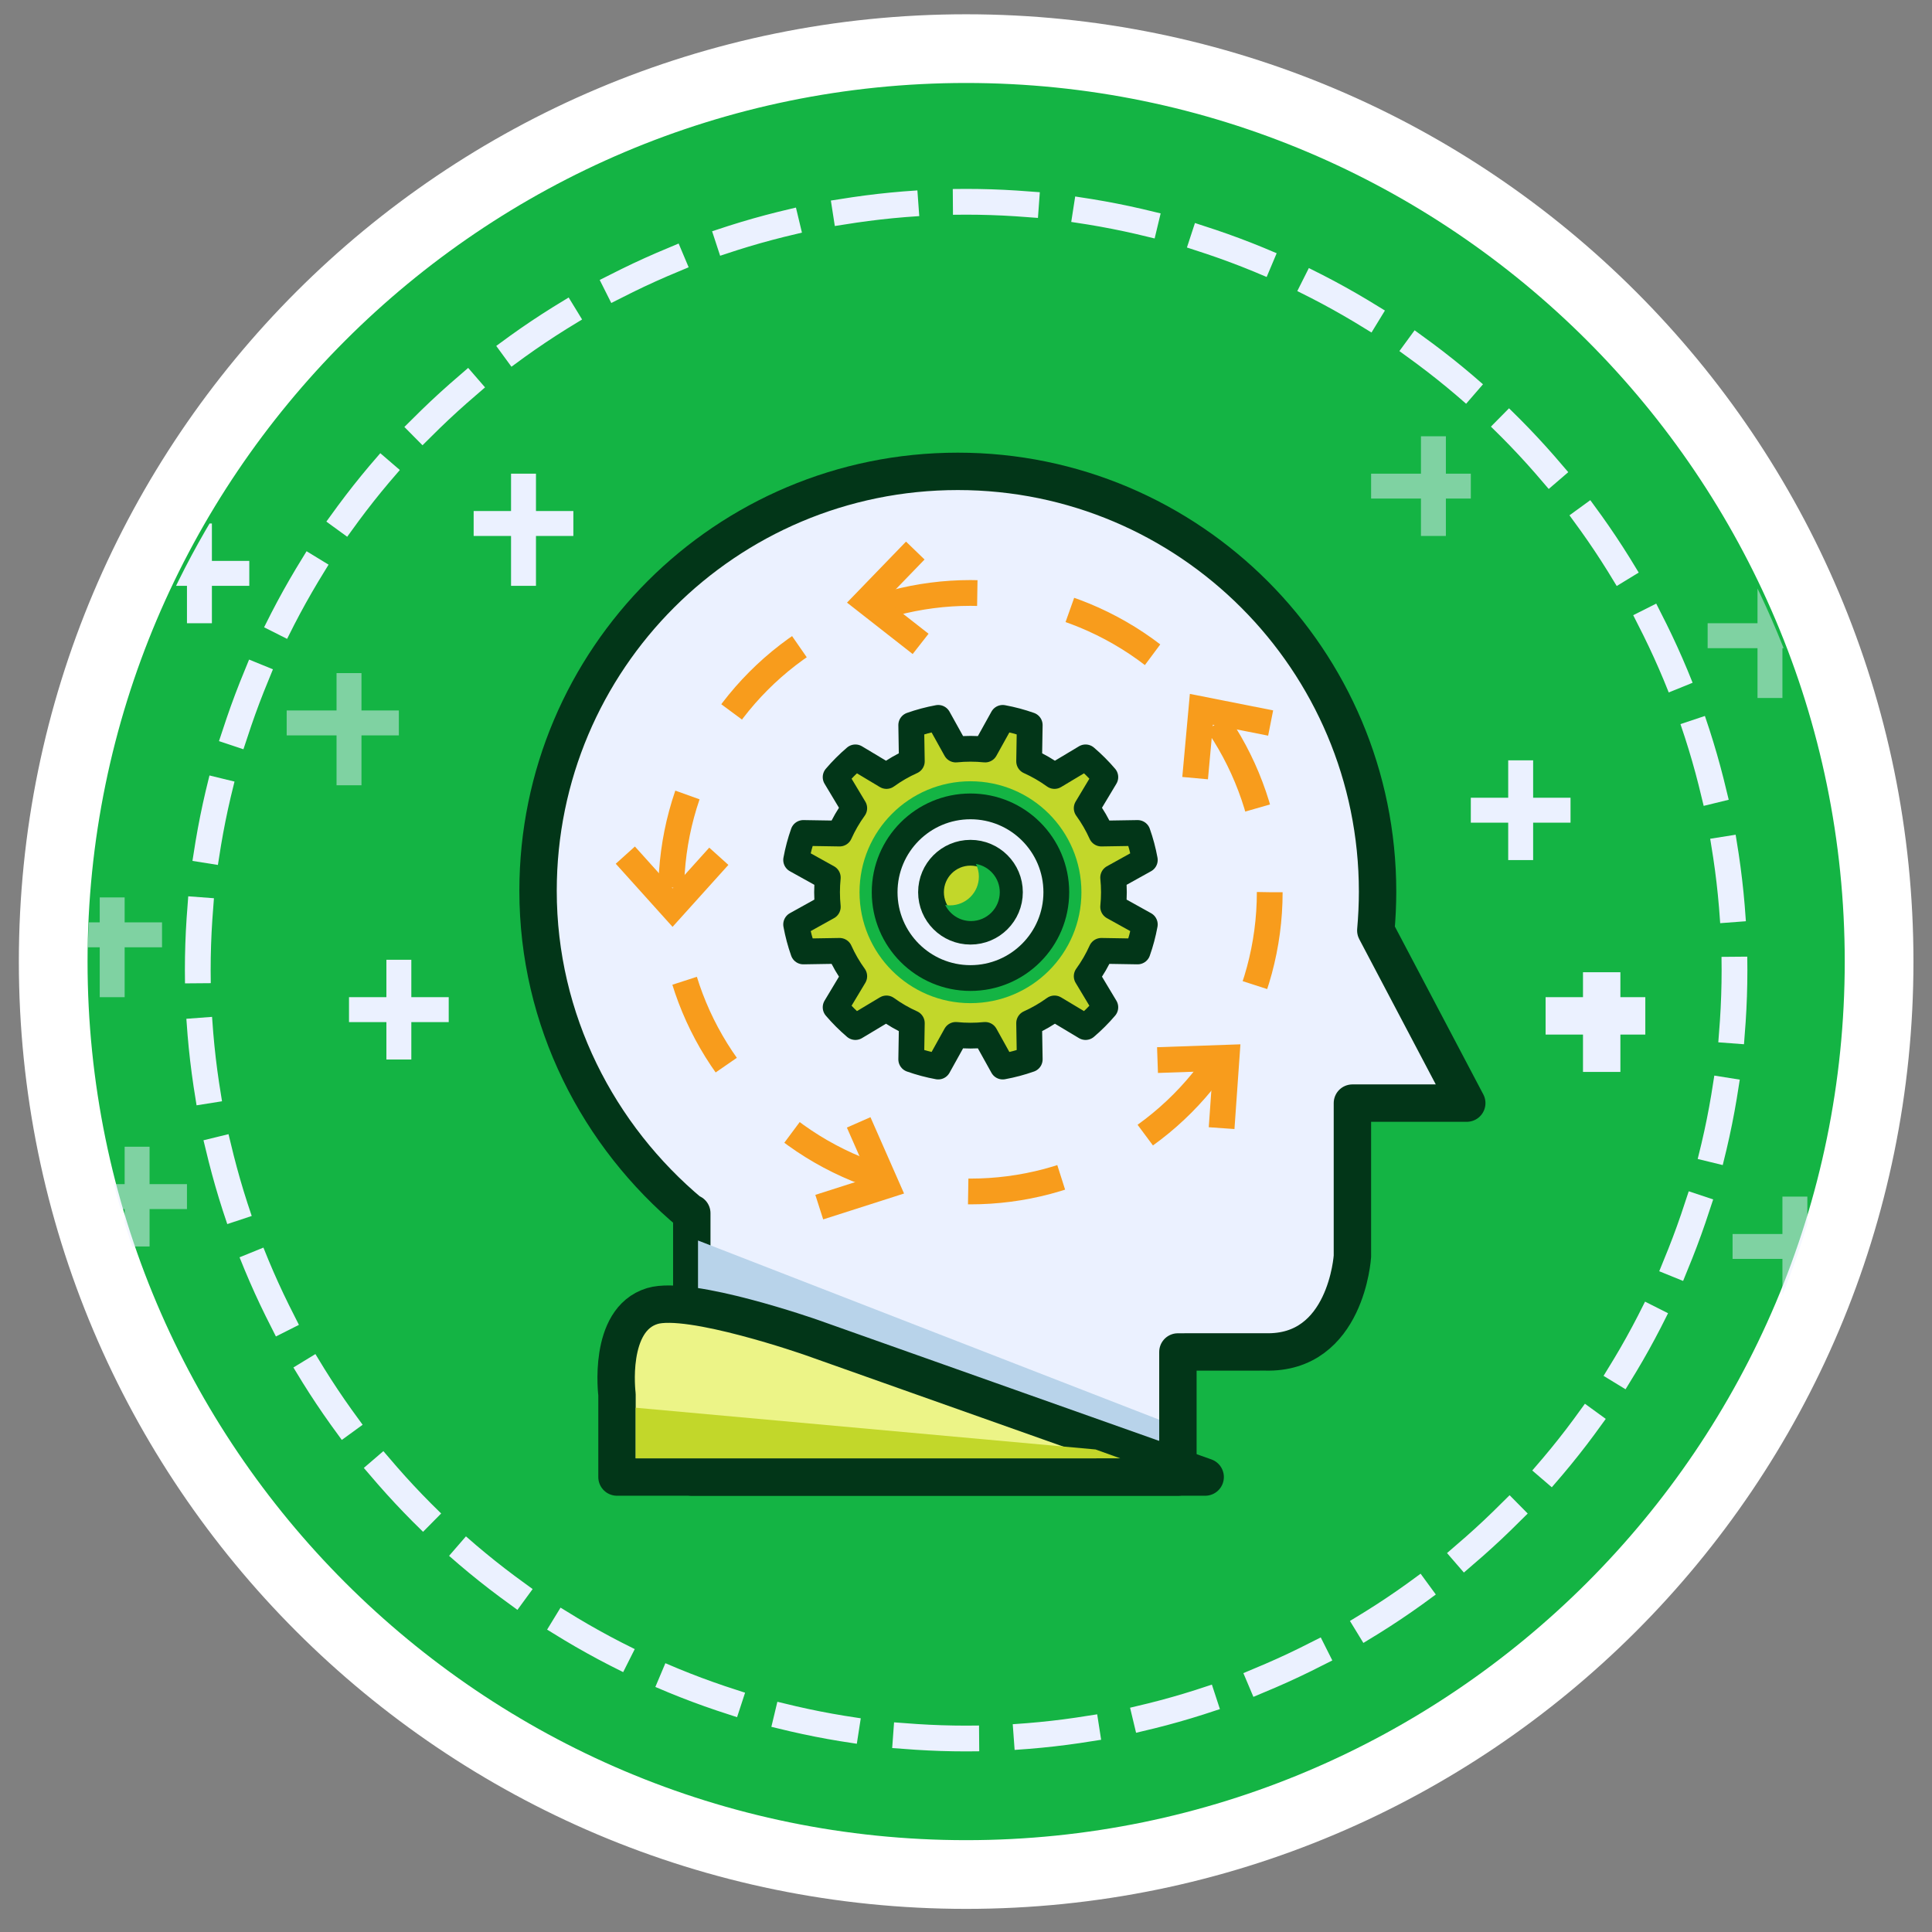 <?xml version="1.0" encoding="utf-8"?>
<!-- Generator: Adobe Illustrator 16.0.0, SVG Export Plug-In . SVG Version: 6.00 Build 0)  -->
<!DOCTYPE svg PUBLIC "-//W3C//DTD SVG 1.1//EN" "http://www.w3.org/Graphics/SVG/1.1/DTD/svg11.dtd">
<svg version="1.1" xmlns="http://www.w3.org/2000/svg" xmlns:xlink="http://www.w3.org/1999/xlink" x="0px" y="0px" width="155px"
	 height="155px" viewBox="0 0 155 155" enable-background="new 0 0 155 155" xml:space="preserve">
<rect x="0" y="0" width="155" height="155" fill="#808080" stroke="none"/>
<g id="Layer_1" display="none">
	<g display="inline">
		<g>
			<path fill="#14B444" d="M77.512,150.389c-40.387,0-73.244-32.857-73.244-73.244C4.268,36.757,37.125,3.9,77.512,3.9
				s73.244,32.857,73.244,73.244C150.756,117.531,117.898,150.389,77.512,150.389z"/>
			<path fill="#FFFFFF" d="M77.512,6.656c38.867,0,70.487,31.621,70.487,70.488s-31.62,70.487-70.487,70.487
				S7.024,116.012,7.024,77.145S38.645,6.656,77.512,6.656 M77.512,1.144c-41.973,0-76,34.027-76,76c0,41.973,34.027,76,76,76
				c41.974,0,76-34.027,76-76C153.512,35.171,119.485,1.144,77.512,1.144L77.512,1.144z"/>
		</g>
		<g>
			<defs>
				<circle id="SVGID_1_" cx="77.512" cy="77.833" r="70.487"/>
			</defs>
			<clipPath id="SVGID_2_">
				<use xlink:href="#SVGID_1_"  overflow="visible"/>
			</clipPath>
			<g clip-path="url(#SVGID_2_)">
				<rect x="38" y="34" fill="#EBF1FF" width="4" height="3"/>
				<rect x="38" y="41" fill="#EBF1FF" width="4" height="3"/>
				<rect x="42" y="37" fill="#EBF1FF" width="3" height="4"/>
				<rect x="35" y="37" fill="#EBF1FF" width="3" height="4"/>
			</g>
			<g clip-path="url(#SVGID_2_)">
				<rect x="113" y="112" fill="#EBF1FF" width="4" height="3"/>
				<rect x="113" y="119" fill="#EBF1FF" width="4" height="3"/>
				<rect x="117" y="115" fill="#EBF1FF" width="3" height="4"/>
				<rect x="110" y="115" fill="#EBF1FF" width="3" height="4"/>
			</g>
			<g clip-path="url(#SVGID_2_)">
				<rect x="124" y="92" fill="#EBF1FF" width="3" height="3"/>
				<rect x="124" y="99" fill="#EBF1FF" width="3" height="3"/>
				<rect x="127" y="95" fill="#EBF1FF" width="4" height="4"/>
				<rect x="120" y="95" fill="#EBF1FF" width="4" height="4"/>
			</g>
			<g clip-path="url(#SVGID_2_)">
				<rect x="24" y="54" fill="#EBF1FF" width="3" height="4"/>
				<rect x="24" y="61" fill="#EBF1FF" width="3" height="4"/>
				<rect x="27" y="58" fill="#EBF1FF" width="4" height="3"/>
				<rect x="20" y="58" fill="#EBF1FF" width="4" height="3"/>
			</g>
			<g clip-path="url(#SVGID_2_)">
				<rect x="33" y="73" fill="#EBF1FF" width="4" height="3"/>
				<rect x="33" y="80" fill="#EBF1FF" width="4" height="3"/>
				<rect x="37" y="76" fill="#EBF1FF" width="3" height="4"/>
				<rect x="30" y="76" fill="#EBF1FF" width="3" height="4"/>
			</g>
			
				<line opacity="0.5" clip-path="url(#SVGID_2_)" fill="none" stroke="#AEDEBD" stroke-width="2" stroke-linecap="square" stroke-miterlimit="10" x1="122" y1="79" x2="149" y2="79"/>
			
				<line opacity="0.5" clip-path="url(#SVGID_2_)" fill="none" stroke="#AEDEBD" stroke-width="2" stroke-linecap="square" stroke-miterlimit="10" x1="133" y1="68" x2="160" y2="68"/>
			
				<line opacity="0.5" clip-path="url(#SVGID_2_)" fill="none" stroke="#AEDEBD" stroke-width="2" stroke-linecap="square" stroke-miterlimit="10" x1="19" y1="104" x2="47" y2="104"/>
			
				<line opacity="0.5" clip-path="url(#SVGID_2_)" fill="none" stroke="#AEDEBD" stroke-width="2" stroke-linecap="square" stroke-miterlimit="10" x1="-7" y1="90" x2="19" y2="90"/>
			
				<line opacity="0.5" clip-path="url(#SVGID_2_)" fill="none" stroke="#AEDEBD" stroke-width="2" stroke-linecap="square" stroke-miterlimit="10" x1="27" y1="131" x2="81" y2="131"/>
			
				<line opacity="0.5" clip-path="url(#SVGID_2_)" fill="none" stroke="#AEDEBD" stroke-width="2" stroke-linecap="square" stroke-miterlimit="10" x1="69" y1="143" x2="123" y2="143"/>
			
				<line opacity="0.5" clip-path="url(#SVGID_2_)" fill="none" stroke="#AEDEBD" stroke-width="2" stroke-linecap="square" stroke-miterlimit="10" x1="108" y1="29" x2="136" y2="29"/>
			
				<line opacity="0.5" clip-path="url(#SVGID_2_)" fill="none" stroke="#AEDEBD" stroke-width="2" stroke-linecap="square" stroke-miterlimit="10" x1="94" y1="18" x2="122" y2="18"/>
			
				<line opacity="0.5" clip-path="url(#SVGID_2_)" fill="none" stroke="#AEDEBD" stroke-width="2" stroke-linecap="square" stroke-miterlimit="10" x1="23" y1="18" x2="51" y2="18"/>
			<g clip-path="url(#SVGID_2_)">
				<path fill="#EBF1FF" d="M77,35.22v75.104l-13.543-1.378c0,0,0.232-3.097-4.59-9.875c-2.991-4.204-20.275-26.975-9.186-47.084
					c7.581-13.746,21.558-16.268,27.328-16.698L77,35.22z"/>
				
					<path fill="none" stroke="#023618" stroke-width="2.756" stroke-linecap="round" stroke-linejoin="round" stroke-miterlimit="10" d="
					M79.132,35.22c0,0-19.573-1.142-29.449,16.767c-11.09,20.11,6.196,42.88,9.187,47.084c4.823,6.778,4.594,9.875,4.594,9.875"/>
				<g>
					<g>
						<path fill="none" stroke="#023618" stroke-width="2.756" stroke-linecap="round" stroke-linejoin="round" d="M79.132,35.22
							c0,0,0.893,0.038,2.387,0.315"/>
						
							<path fill="none" stroke="#023618" stroke-width="2.756" stroke-linecap="round" stroke-linejoin="round" stroke-dasharray="4.679,4.679" d="
							M86.035,36.742c5.541,1.918,13.315,6.237,19.054,15.934c11.695,19.763-6.195,42.191-9.186,46.396
							c-1.529,2.149-2.551,3.928-3.232,5.355"/>
						<path fill="none" stroke="#023618" stroke-width="2.756" stroke-linecap="round" stroke-linejoin="round" d="M91.783,106.594
							c-0.53,1.592-0.475,2.353-0.475,2.353"/>
					</g>
				</g>
				<g>
					<path fill="#B8D3EA" d="M76,36.598l0.04,0.069C74.494,36.782,72,37.236,70,37.828v73.248l6,0.627V36.598z"/>
				</g>
				
					<path fill="#F9BF4D" stroke="#023618" stroke-width="3" stroke-linecap="round" stroke-linejoin="round" stroke-miterlimit="10" d="
					M92.5,113.089c0,1.332-1.08,2.411-2.412,2.411H63.912c-1.332,0-2.412-1.079-2.412-2.411v-0.178c0-1.332,1.08-2.411,2.412-2.411
					h26.176c1.332,0,2.412,1.079,2.412,2.411V113.089z"/>
				
					<path fill="#F9BF4D" stroke="#023618" stroke-width="3" stroke-linecap="round" stroke-linejoin="round" stroke-miterlimit="10" d="
					M92.5,118.088c0,1.332-1.08,2.412-2.412,2.412H63.912c-1.332,0-2.412-1.08-2.412-2.412v-0.176c0-1.332,1.08-2.412,2.412-2.412
					h26.176c1.332,0,2.412,1.08,2.412,2.412V118.088z"/>
				<g>
					
						<path fill="#BE001C" stroke="#023618" stroke-width="2" stroke-linecap="round" stroke-linejoin="round" stroke-miterlimit="10" d="
						M76.385,53.069l-1.805-2.418c-1.096,0.14-2.163,0.364-3.198,0.667l-0.666,2.936c-0.554,0.212-1.095,0.45-1.622,0.712
						l-2.648-1.481c-0.923,0.559-1.797,1.189-2.62,1.879l0.584,2.943c-0.442,0.435-0.865,0.891-1.261,1.368L60.13,59.4
						c-0.601,0.857-1.139,1.761-1.608,2.707l1.725,2.442c-0.248,0.615-0.462,1.246-0.643,1.892l-2.871,0.976
						c-0.189,0.987-0.312,1.998-0.357,3.029l2.565,1.528c0.023,0.726,0.083,1.442,0.189,2.145l-2.219,2.053
						c0.226,0.965,0.519,1.905,0.874,2.813l2.952,0.35c0.335,0.696,0.717,1.365,1.135,2.008l-1.189,2.771
						c0.582,0.756,1.211,1.472,1.889,2.143l2.847-0.883c0.615,0.521,1.264,1,1.944,1.437l0.041,3.011
						c0.815,0.437,1.664,0.821,2.541,1.147l2.248-1.969c0.789,0.227,1.6,0.404,2.429,0.524l1.246,2.713
						C76.244,92.262,77,92.272,77,92.278V53.054C77,53.057,76.59,53.06,76.385,53.069z"/>
				</g>
				<g>
					
						<path fill="#AEDEBD" stroke="#023618" stroke-width="2" stroke-linecap="round" stroke-linejoin="round" stroke-miterlimit="10" d="
						M64.825,71.465C64.825,78.188,71,83.639,77,83.639V59.291C71,59.291,64.825,64.74,64.825,71.465z"/>
				</g>
				<polyline fill="none" stroke="#023618" stroke-width="2" stroke-miterlimit="10" points="82,80 82,88 88,88 88,92 				"/>
				<circle fill="#F9BF4D" stroke="#023618" stroke-width="2.067" stroke-miterlimit="10" cx="87.779" cy="95.77" r="3.531"/>
				<line fill="#F89C1C" stroke="#023618" stroke-width="2" stroke-miterlimit="10" x1="84" y1="50" x2="84" y2="62"/>
				<polyline fill="none" stroke="#023618" stroke-width="2" stroke-miterlimit="10" points="88,68 97,68 97,58 				"/>
				<line fill="none" stroke="#023618" stroke-width="2" stroke-miterlimit="10" x1="89" y1="76" x2="98" y2="76"/>
				<rect x="77" y="63" fill="#F89C1C" stroke="#023618" stroke-width="2" stroke-miterlimit="10" width="12" height="19"/>
				<circle fill="#F9BF4D" stroke="#023618" stroke-width="2.067" stroke-miterlimit="10" cx="84.333" cy="48.225" r="3.531"/>
				<circle fill="#F9BF4D" stroke="#023618" stroke-width="2.067" stroke-miterlimit="10" cx="96.736" cy="56.493" r="3.531"/>
				<circle fill="#F9BF4D" stroke="#023618" stroke-width="2.067" stroke-miterlimit="10" cx="99.492" cy="76.476" r="3.531"/>
				<rect x="76" y="64" fill="#F9BF4D" width="9" height="17"/>
				
					<line fill="none" stroke="#023618" stroke-width="3" stroke-linecap="round" stroke-linejoin="round" stroke-miterlimit="10" x1="77.5" y1="35" x2="77.5" y2="110"/>
			</g>
		</g>
	</g>
</g>
<g id="Layer_2" display="none">
	<g display="inline">
		<g>
			<path fill="#14B444" d="M77.512,150.389c-40.387,0-73.244-32.857-73.244-73.244C4.268,36.757,37.125,3.9,77.512,3.9
				s73.244,32.857,73.244,73.244C150.756,117.531,117.898,150.389,77.512,150.389z"/>
			<path fill="#FFFFFF" d="M77.512,6.656c38.867,0,70.487,31.621,70.487,70.488s-31.62,70.487-70.487,70.487
				S7.024,116.012,7.024,77.145S38.645,6.656,77.512,6.656 M77.512,1.144c-41.974,0-76,34.027-76,76c0,41.973,34.026,76,76,76
				s76-34.027,76-76C153.512,35.171,119.485,1.144,77.512,1.144L77.512,1.144z"/>
		</g>
		<g>
			<defs>
				<circle id="SVGID_3_" cx="77.511" cy="77.833" r="70.488"/>
			</defs>
			<clipPath id="SVGID_4_">
				<use xlink:href="#SVGID_3_"  overflow="visible"/>
			</clipPath>
			<g clip-path="url(#SVGID_4_)">
				<g>
					
						<path fill="#EBF1FF" stroke="#023618" stroke-width="3" stroke-linecap="round" stroke-linejoin="round" stroke-miterlimit="10" d="
						M91.5,69.131c0,6.839-5.175,16.369-12.014,16.369h-2.478c-6.84,0-12.509-9.53-12.509-16.369v-8.853
						c0-6.839,5.669-11.778,12.509-11.778h2.478c6.839,0,12.014,4.938,12.014,11.778V69.131z"/>
					
						<path fill="none" stroke="#023618" stroke-width="2.067" stroke-linecap="round" stroke-linejoin="round" stroke-miterlimit="10" d="
						M75.446,65.361c-0.846,1.072-2.125,1.755-3.556,1.755c-1.432,0-2.712-0.683-3.557-1.755"/>
					
						<path fill="none" stroke="#023618" stroke-width="2.067" stroke-linecap="round" stroke-linejoin="round" stroke-miterlimit="10" d="
						M87.618,65.361c-0.846,1.072-2.124,1.755-3.556,1.755c-1.431,0-2.711-0.683-3.557-1.755"/>
					
						<line fill="none" stroke="#023618" stroke-width="2" stroke-linecap="round" stroke-linejoin="round" stroke-miterlimit="10" x1="78" y1="69" x2="78" y2="75"/>
					
						<path fill="#EBF1FF" stroke="#023618" stroke-width="3" stroke-linecap="round" stroke-linejoin="round" stroke-miterlimit="10" d="
						M91.5,63.5h2.674c1.4,0,2.536,1.913,2.536,4.5l0,0c0,2.587-1.136,4.5-2.536,4.5H91.5V63.5z"/>
					
						<path fill="#EBF1FF" stroke="#023618" stroke-width="3" stroke-linecap="round" stroke-linejoin="round" stroke-miterlimit="10" d="
						M64.5,63.5h-1.686c-1.401,0-2.536,1.913-2.536,4.5l0,0c0,2.587,1.135,4.5,2.536,4.5H64.5V63.5z"/>
					<path fill="#B8D3EA" d="M79.527,54.609c0,0,5.53,4.588,12.342,0.676l-0.725-4.058l-10.639-1.015L79.527,54.609z"/>
					
						<path fill="#023618" stroke="#023618" stroke-width="2.756" stroke-linecap="round" stroke-linejoin="round" stroke-miterlimit="10" d="
						M81.207,52.114c0,0-3.67,8.36-15.035,7.303c-7.562-0.703-8.89-8.625-8.89-8.625l5.202,0.58c0,0,2.904-9.18,14.094-9.955
						c15.291-1.059,16.696,10.461,16.696,10.461s1.125,6.582-0.245,11.376l-1.16-2.977l-1.739-6.966
						C90.13,53.312,84.631,54.338,81.207,52.114z"/>
				</g>
				<path fill="#B8D3EA" d="M67.017,74.846c0.435,1.958,1.397,3.489,2.657,5.074l8.966,1.885l8.229-1.654
					c1.279-1.549,1.874-3.311,2.624-5.227l-11.433,2.097L67.017,74.846z"/>
				
					<polygon fill="#F89C1C" stroke="#023618" stroke-width="3" stroke-linecap="round" stroke-linejoin="round" stroke-miterlimit="10" points="
					77.5,123.25 45.5,119.192 45.5,79.775 77.5,83.833 				"/>
				
					<polygon fill="#F9BF4D" stroke="#023618" stroke-width="3" stroke-linecap="round" stroke-linejoin="round" stroke-miterlimit="10" points="
					77.5,84.413 50.5,80.355 50.5,75.138 77.5,79.195 				"/>
				
					<polygon fill="#F89C1C" stroke="#023618" stroke-width="3" stroke-linecap="round" stroke-linejoin="round" stroke-miterlimit="10" points="
					77.5,123.25 110.5,119.192 110.5,79.775 77.5,83.833 				"/>
				
					<polygon fill="#F9BF4D" stroke="#023618" stroke-width="3" stroke-linecap="round" stroke-linejoin="round" stroke-miterlimit="10" points="
					77.5,84.413 106.5,80.355 106.5,75.138 77.5,79.195 				"/>
				
					<path fill="#EBF1FF" stroke="#023618" stroke-width="3" stroke-linecap="round" stroke-linejoin="round" stroke-miterlimit="10" d="
					M42.5,94.5h3.347c3.326,0,6.023,3.174,6.023,6.5l0,0c0,3.328-2.697,6.5-6.023,6.5H42.5V94.5z"/>
				<path fill="#B8D3EA" d="M43,102.77V106h3.146c2.532,0,4.5-1.918,4.575-4.426C49.238,103.286,45,103.053,43,102.77z"/>
				
					<polygon fill="#C2D72A" stroke="#023618" stroke-width="3" stroke-linecap="round" stroke-linejoin="round" stroke-miterlimit="10" points="
					86.5,100.498 104.5,98.281 104.5,88.341 86.5,90.558 				"/>
				
					<path fill="#EBF1FF" stroke="#023618" stroke-width="3" stroke-linecap="round" stroke-linejoin="round" stroke-miterlimit="10" d="
					M113.5,94.5h-3.435c-3.326,0-6.023,3.174-6.023,6.5l0,0c0,3.328,2.697,6.5,6.023,6.5h3.435V94.5z"/>
				<path fill="#B8D3EA" d="M112,102.77V106h-2.234c-2.531,0-4.955-1.918-5.029-4.426C106.219,103.286,110,103.053,112,102.77z"/>
			</g>
			<g clip-path="url(#SVGID_4_)">
				
					<circle fill="none" stroke="#EBF1FF" stroke-width="2.067" stroke-linecap="square" stroke-miterlimit="10" stroke-dasharray="4.841,4.841" cx="77.511" cy="77.545" r="61.644"/>
			</g>
			
				<line opacity="0.5" clip-path="url(#SVGID_4_)" fill="none" stroke="#EBF1FF" stroke-width="2.067" stroke-linecap="round" stroke-miterlimit="10" x1="52.426" y1="36.202" x2="58.254" y2="40.812"/>
			
				<line opacity="0.5" clip-path="url(#SVGID_4_)" fill="none" stroke="#EBF1FF" stroke-width="2.067" stroke-linecap="round" stroke-miterlimit="10" x1="63.463" y1="29.301" x2="67.183" y2="35.733"/>
			
				<line opacity="0.5" clip-path="url(#SVGID_4_)" fill="none" stroke="#EBF1FF" stroke-width="2.067" stroke-linecap="round" stroke-miterlimit="10" x1="76.678" y1="26.806" x2="76.596" y2="34.236"/>
			
				<line opacity="0.5" clip-path="url(#SVGID_4_)" fill="none" stroke="#EBF1FF" stroke-width="2.067" stroke-linecap="round" stroke-miterlimit="10" x1="45.965" y1="44.962" x2="52.735" y2="48.025"/>
			
				<line opacity="0.5" clip-path="url(#SVGID_4_)" fill="none" stroke="#EBF1FF" stroke-width="2.067" stroke-linecap="round" stroke-miterlimit="10" x1="42.982" y1="56.213" x2="50.394" y2="56.74"/>
			
				<line opacity="0.5" clip-path="url(#SVGID_4_)" fill="none" stroke="#EBF1FF" stroke-width="2.067" stroke-linecap="round" stroke-miterlimit="10" x1="100.999" y1="36.202" x2="95.172" y2="40.812"/>
			
				<line opacity="0.5" clip-path="url(#SVGID_4_)" fill="none" stroke="#EBF1FF" stroke-width="2.067" stroke-linecap="round" stroke-miterlimit="10" x1="89.962" y1="29.301" x2="86.242" y2="35.733"/>
			
				<line opacity="0.5" clip-path="url(#SVGID_4_)" fill="none" stroke="#EBF1FF" stroke-width="2.067" stroke-linecap="round" stroke-miterlimit="10" x1="107.46" y1="44.962" x2="100.69" y2="48.025"/>
			
				<line opacity="0.5" clip-path="url(#SVGID_4_)" fill="none" stroke="#EBF1FF" stroke-width="2.067" stroke-linecap="round" stroke-miterlimit="10" x1="110.442" y1="56.213" x2="103.031" y2="56.74"/>
		</g>
	</g>
</g>
<g id="Layer_3" display="none">
	<g display="inline">
		<g>
			<path fill="#14B444" d="M77.512,150.389c-40.387,0-73.244-32.857-73.244-73.244C4.268,36.757,37.125,3.9,77.512,3.9
				s73.244,32.857,73.244,73.244C150.756,117.531,117.898,150.389,77.512,150.389z"/>
			<path fill="#FFFFFF" d="M77.512,6.656c38.867,0,70.487,31.621,70.487,70.488s-31.62,70.487-70.487,70.487
				S7.024,116.012,7.024,77.145S38.645,6.656,77.512,6.656 M77.512,1.144c-41.974,0-76,34.027-76,76s34.026,76,76,76
				s76-34.026,76-76S119.485,1.144,77.512,1.144L77.512,1.144z"/>
		</g>
		<g>
			<defs>
				<circle id="SVGID_5_" cx="77.511" cy="77.833" r="70.488"/>
			</defs>
			<clipPath id="SVGID_6_">
				<use xlink:href="#SVGID_5_"  overflow="visible"/>
			</clipPath>
			<g clip-path="url(#SVGID_6_)">
				<g>
					
						<path fill="#F9BF4D" stroke="#023618" stroke-width="2.756" stroke-linecap="round" stroke-linejoin="round" stroke-miterlimit="10" d="
						M54.014,86.613l1.456,1.42l0.18,0.175l9.096,8.869l0.178,0.175l1.292,1.26l1.36-1.395l2.008-2.059L83.137,81.16
						c0.75-0.77,0.872-1.869,0.068-2.653l-0.179-0.174c-0.805-0.785-2.1-0.829-2.85-0.06l0.962-0.986
						c0.751-0.77,0.741-1.998-0.063-2.782l-0.178-0.174c-0.806-0.784-1.968-0.701-2.719,0.07l0.48-0.494
						c0.751-0.77,0.61-2.125-0.194-2.91l-0.179-0.174c-0.805-0.785-1.835-0.572-2.586,0.198l-1.444,1.48
						c0.751-0.771,0.478-2.254-0.327-3.039l-0.179-0.174c-0.804-0.785-2.196-0.925-2.947-0.155l-7.216,7.399
						c0.75-0.769,0.839-1.901,0.035-2.685l-0.178-0.175c-0.805-0.784-2.065-0.796-2.817-0.026l-5.856,6.005L54.014,86.613z"/>
					<g>
						<path fill="#F89C1C" d="M74.39,88.099l6.867-6.85c0.634-0.648,0.734-1.573,0.058-2.234l-0.151-0.145
							c-0.677-0.662-1.767-0.699-2.397-0.052l0.81-0.83c0.632-0.649,0.623-1.681-0.055-2.343l-0.149-0.146
							c-0.677-0.66-1.656-0.589-2.287,0.059l0.403-0.415c0.633-0.649,0.514-1.789-0.164-2.451l-0.15-0.146
							c-0.678-0.66-1.546-0.48-2.178,0.167l-1.214,1.247c0.631-0.648,0.401-1.898-0.275-2.558l-0.15-0.147
							c-0.678-0.661-1.851-0.779-2.482-0.129l-5.445,5.582c0,0.051-0.006,0.101-0.005,0.154
							C65.501,82.387,69.218,86.955,74.39,88.099z M74.239,83.46l4.86-4.984L74.239,83.46z M71.747,81.029l5.671-5.814
							L71.747,81.029z M69.255,78.6l4.456-4.568L69.255,78.6z"/>
					</g>
					
						<line fill="#F9BF4D" stroke="#023618" stroke-width="2.756" stroke-linecap="round" stroke-linejoin="round" stroke-miterlimit="10" x1="80.574" y1="77.866" x2="74.801" y2="83.786"/>
					
						<line fill="#F9BF4D" stroke="#023618" stroke-width="2.756" stroke-linecap="round" stroke-linejoin="round" stroke-miterlimit="10" x1="78.576" y1="73.993" x2="71.841" y2="80.899"/>
					
						<line fill="#F9BF4D" stroke="#023618" stroke-width="2.756" stroke-linecap="round" stroke-linejoin="round" stroke-miterlimit="10" x1="74.173" y1="72.586" x2="68.881" y2="78.013"/>
					
						<line fill="#F9BF4D" stroke="#023618" stroke-width="2.756" stroke-linecap="round" stroke-linejoin="round" stroke-miterlimit="10" x1="63.022" y1="77.112" x2="61.579" y2="78.591"/>
				</g>
				
					<rect x="37.916" y="87.686" transform="matrix(-0.716 -0.698 0.698 -0.716 13.853 206.502)" fill="#EBF1FF" stroke="#023618" stroke-width="2.756" stroke-linecap="round" stroke-linejoin="round" stroke-miterlimit="10" width="22.05" height="25.494"/>
				
					<rect x="45.133" y="89.934" transform="matrix(-0.716 -0.698 0.698 -0.716 31.407 198.847)" fill="#BE001C" stroke="#023618" stroke-width="2.756" stroke-linecap="round" stroke-linejoin="round" stroke-miterlimit="10" width="22.049" height="6.201"/>
			</g>
			<g clip-path="url(#SVGID_6_)">
				<g>
					
						<path fill="#F9BF4D" stroke="#023618" stroke-width="2.756" stroke-linecap="round" stroke-linejoin="round" stroke-miterlimit="10" d="
						M94.299,98.218l1.44-1.436l0.178-0.177l8.996-8.971l0.177-0.177l1.277-1.272l-1.375-1.38l-2.03-2.036L89.254,69.022
						c-0.759-0.762-1.856-0.899-2.651-0.105l-0.177,0.176c-0.796,0.793-0.858,2.087-0.099,2.849l-0.973-0.976
						c-0.76-0.762-1.987-0.769-2.783,0.024l-0.177,0.176c-0.795,0.793-0.728,1.957,0.032,2.719l-0.486-0.488
						c-0.76-0.762-2.117-0.64-2.913,0.154l-0.177,0.176c-0.796,0.793-0.598,1.827,0.162,2.589l1.459,1.464
						c-0.76-0.762-2.247-0.509-3.043,0.284l-0.177,0.177c-0.795,0.793-0.956,2.184-0.196,2.945l7.297,7.318
						c-0.759-0.762-1.89-0.865-2.685-0.072l-0.177,0.176c-0.796,0.794-0.825,2.054-0.066,2.815l5.923,5.94L94.299,98.218z"/>
					<g>
						<path fill="#F89C1C" d="M96.07,77.864l-6.754-6.961c-0.639-0.642-1.562-0.757-2.232-0.089l-0.147,0.148
							c-0.671,0.668-0.723,1.757-0.084,2.398l-0.819-0.821c-0.64-0.642-1.672-0.648-2.344,0.021l-0.148,0.148
							c-0.669,0.668-0.612,1.647,0.026,2.289l-0.409-0.411c-0.64-0.641-1.781-0.538-2.452,0.13l-0.148,0.147
							c-0.67,0.669-0.502,1.539,0.136,2.18l1.229,1.233c-0.64-0.642-1.892-0.429-2.562,0.238l-0.148,0.149
							c-0.671,0.667-0.805,1.838-0.165,2.479l5.506,5.522c0.051,0.001,0.101,0.008,0.153,0.008
							C90.234,86.673,94.854,83.021,96.07,77.864z M91.43,77.951l-4.915-4.93L91.43,77.951z M88.964,80.408l-5.734-5.751
							L88.964,80.408z M86.5,82.867l-4.506-4.52L86.5,82.867z"/>
					</g>
					
						<line fill="#F9BF4D" stroke="#023618" stroke-width="2.756" stroke-linecap="round" stroke-linejoin="round" stroke-miterlimit="10" x1="85.925" y1="71.538" x2="91.764" y2="77.394"/>
					
						<line fill="#F9BF4D" stroke="#023618" stroke-width="2.756" stroke-linecap="round" stroke-linejoin="round" stroke-miterlimit="10" x1="82.024" y1="73.481" x2="88.836" y2="80.312"/>
					
						<line fill="#F9BF4D" stroke="#023618" stroke-width="2.756" stroke-linecap="round" stroke-linejoin="round" stroke-miterlimit="10" x1="80.557" y1="77.864" x2="85.908" y2="83.231"/>
					
						<line fill="#F9BF4D" stroke="#023618" stroke-width="2.756" stroke-linecap="round" stroke-linejoin="round" stroke-miterlimit="10" x1="84.925" y1="89.077" x2="86.385" y2="90.54"/>
				</g>
				
					<rect x="97.022" y="90.737" transform="matrix(-0.708 0.706 -0.706 -0.708 257.626 100.478)" fill="#EBF1FF" stroke="#023618" stroke-width="2.756" stroke-linecap="round" stroke-linejoin="round" stroke-miterlimit="10" width="22.049" height="25.495"/>
				
					<rect x="89.725" y="93.064" transform="matrix(-0.708 0.706 -0.706 -0.708 239.994 93.132)" fill="#F89C1C" stroke="#023618" stroke-width="2.756" stroke-linecap="round" stroke-linejoin="round" stroke-miterlimit="10" width="22.049" height="6.201"/>
			</g>
			<polygon clip-path="url(#SVGID_6_)" fill="#EBF1FF" points="110,43 107,43 107,41 105,41 105,43 102,43 102,45 105,45 105,49 
				107,49 107,45 110,45 			"/>
			<g clip-path="url(#SVGID_6_)">
				<g>
					
						<path fill="#F9BF4D" stroke="#023618" stroke-width="3" stroke-linecap="round" stroke-linejoin="round" stroke-miterlimit="10" d="
						M86.622,54.5h-2.034h-0.25H71.633h-0.249H69.5v1.754v2.876v19.413c0,1.075,0.76,1.957,1.884,1.957h0.249
						c1.124,0,1.867-0.882,1.867-1.957v1.378c0,1.075,1.078,1.579,2.202,1.579h0.249c1.124,0,1.549-0.504,1.549-1.579v0.688
						c0,1.076,1.396,1.891,2.521,1.891h0.248c1.124,0,1.231-0.814,1.231-1.891v-2.066c0,1.075,1.715,1.957,2.838,1.957h0.25
						c1.123,0,1.912-0.882,1.912-1.957V68.207c0,1.076,1.032,2.293,2.155,2.293h0.25c1.123,0,1.595-1.217,1.595-2.293v-8.388
						L86.622,54.5z"/>
					
						<line fill="#F9BF4D" stroke="#023618" stroke-width="3" stroke-linecap="round" stroke-linejoin="round" stroke-miterlimit="10" x1="73.5" y1="79" x2="73.5" y2="71"/>
					
						<line fill="#F9BF4D" stroke="#023618" stroke-width="3" stroke-linecap="round" stroke-linejoin="round" stroke-miterlimit="10" x1="77.5" y1="80" x2="77.5" y2="71"/>
					
						<line fill="#F9BF4D" stroke="#023618" stroke-width="3" stroke-linecap="round" stroke-linejoin="round" stroke-miterlimit="10" x1="81.5" y1="78" x2="81.5" y2="71"/>
					
						<line fill="#F9BF4D" stroke="#023618" stroke-width="3" stroke-linecap="round" stroke-linejoin="round" stroke-miterlimit="10" x1="86.5" y1="67" x2="86.5" y2="65"/>
				</g>
				
					<rect x="69.5" y="28.5" fill="#EBF1FF" stroke="#023618" stroke-width="3" stroke-linecap="round" stroke-linejoin="round" stroke-miterlimit="10" width="22" height="25"/>
				
					<rect x="69.5" y="48.5" fill="#C2D72A" stroke="#023618" stroke-width="3" stroke-linecap="round" stroke-linejoin="round" stroke-miterlimit="10" width="22" height="6"/>
				<g>
					<polygon fill="#F89C1C" points="71,56 71,59 88.632,59 85.933,56 					"/>
				</g>
			</g>
			<polygon clip-path="url(#SVGID_6_)" fill="#EBF1FF" points="105,61 103,61 103,58 101,58 101,61 97,61 97,63 101,63 101,66 
				103,66 103,63 105,63 			"/>
			<polygon clip-path="url(#SVGID_6_)" fill="#EBF1FF" points="30,86 27,86 27,83 25,83 25,86 21,86 21,88 25,88 25,92 27,92 27,88 
				30,88 			"/>
			<polygon clip-path="url(#SVGID_6_)" fill="#EBF1FF" points="48,72 45,72 45,69 43,69 43,72 39,72 39,74 43,74 43,78 45,78 45,74 
				48,74 			"/>
			<polygon clip-path="url(#SVGID_6_)" fill="#EBF1FF" points="78,109 75,109 75,107 73,107 73,109 70,109 70,111 73,111 73,115 
				75,115 75,111 78,111 			"/>
			<polygon clip-path="url(#SVGID_6_)" fill="#EBF1FF" points="65,123 62,123 62,120 60,120 60,123 56,123 56,125 60,125 60,128 
				62,128 62,125 65,125 			"/>
			<polygon clip-path="url(#SVGID_6_)" fill="#EBF1FF" points="90,122 87,122 87,119 85,119 85,122 82,122 82,124 85,124 85,127 
				87,127 87,124 90,124 			"/>
			<polygon clip-path="url(#SVGID_6_)" fill="#EBF1FF" points="65,51 62,51 62,48 60,48 60,51 56,51 56,53 60,53 60,56 62,56 62,53 
				65,53 			"/>
			<polygon clip-path="url(#SVGID_6_)" fill="#EBF1FF" points="37,43 34,43 34,41 32,41 32,43 29,43 29,45 32,45 32,49 34,49 34,45 
				37,45 			"/>
			<polygon clip-path="url(#SVGID_6_)" fill="#EBF1FF" points="120,77 117,77 117,74 115,74 115,77 112,77 112,79 115,79 115,83 
				117,83 117,79 120,79 			"/>
			<polygon clip-path="url(#SVGID_6_)" fill="#EBF1FF" points="137,92 134,92 134,89 132,89 132,92 129,92 129,94 132,94 132,98 
				134,98 134,94 137,94 			"/>
			<polygon clip-path="url(#SVGID_6_)" fill="#EBF1FF" points="130,63 127,63 127,61 125,61 125,63 121,63 121,65 125,65 125,69 
				127,69 127,65 130,65 			"/>
			<polygon opacity="0.5" clip-path="url(#SVGID_6_)" fill="#EBF1FF" points="128,44 125,44 125,41 123,41 123,44 120,44 120,46 
				123,46 123,49 125,49 125,46 128,46 			"/>
			<polygon opacity="0.5" clip-path="url(#SVGID_6_)" fill="#EBF1FF" points="110,129 107,129 107,127 105,127 105,129 101,129 
				101,131 105,131 105,135 107,135 107,131 110,131 			"/>
			<polygon opacity="0.5" clip-path="url(#SVGID_6_)" fill="#EBF1FF" points="30,67 27,67 27,65 25,65 25,67 21,67 21,69 25,69 
				25,73 27,73 27,69 30,69 			"/>
			<polygon opacity="0.5" clip-path="url(#SVGID_6_)" fill="#EBF1FF" points="54,34 52,34 52,31 50,31 50,34 46,34 46,36 50,36 
				50,39 52,39 52,36 54,36 			"/>
			<polygon opacity="0.5" clip-path="url(#SVGID_6_)" fill="#EBF1FF" points="110,23 107,23 107,21 105,21 105,23 101,23 101,25 
				105,25 105,29 107,29 107,25 110,25 			"/>
			<polygon opacity="0.5" clip-path="url(#SVGID_6_)" fill="#EBF1FF" points="75,16 72,16 72,14 70,14 70,16 67,16 67,18 70,18 
				70,22 72,22 72,18 75,18 			"/>
			<polygon opacity="0.5" clip-path="url(#SVGID_6_)" fill="#EBF1FF" points="135,113 132,113 132,110 130,110 130,113 127,113 
				127,115 130,115 130,118 132,118 132,115 135,115 			"/>
			<polygon opacity="0.5" clip-path="url(#SVGID_6_)" fill="#EBF1FF" points="36,116 33,116 33,113 31,113 31,116 28,116 28,118 
				31,118 31,121 33,121 33,118 36,118 			"/>
		</g>
	</g>
</g>
<g id="Layer_4">
	<g>
		<g>
			<path fill="#14B444" d="M77.512,150.389c-40.387,0-73.244-32.857-73.244-73.244S37.125,3.901,77.512,3.901
				s73.244,32.857,73.244,73.244S117.898,150.389,77.512,150.389z"/>
			<path fill="#FFFFFF" d="M77.512,6.657c38.867,0,70.487,31.621,70.487,70.488s-31.62,70.487-70.487,70.487
				S7.024,116.012,7.024,77.145S38.645,6.657,77.512,6.657 M77.512,1.145c-41.974,0-76,34.026-76,76s34.026,76,76,76
				s76-34.026,76-76S119.485,1.145,77.512,1.145L77.512,1.145z"/>
		</g>
		<g>
			<defs>
				<circle id="SVGID_7_" cx="77.511" cy="77.833" r="70.488"/>
			</defs>
			<clipPath id="SVGID_8_">
				<use xlink:href="#SVGID_7_"  overflow="visible"/>
			</clipPath>
			<g clip-path="url(#SVGID_8_)">
				
					<circle fill="none" stroke="#EBF1FF" stroke-width="2.067" stroke-linecap="square" stroke-miterlimit="10" stroke-dasharray="4.841,4.841" cx="77.511" cy="77.833" r="61.644"/>
			</g>
			<g clip-path="url(#SVGID_8_)">
				
					<path fill="#EBF1FF" stroke="#023618" stroke-width="3" stroke-linecap="round" stroke-linejoin="round" stroke-miterlimit="10" d="
					M110.378,74.649c0.089-0.994,0.142-2.092,0.142-3.109c0-18.599-15.077-33.724-33.677-33.724
					c-18.599,0-33.676,15.054-33.676,33.653c0,10.398,4.839,19.682,12.245,25.859l0.089,0.005V118.5h39v-10.035l7-0.004
					c6.522,0.192,7-7.675,7-7.675V88.5h9.174L110.378,74.649z"/>
				
					<path fill="#C2D72A" stroke="#023618" stroke-width="2.067" stroke-linecap="round" stroke-linejoin="round" stroke-miterlimit="10" d="
					M91.269,66.827l-2.909,0.047c-0.323-0.72-0.718-1.401-1.177-2.034l1.495-2.493c-0.486-0.569-1.017-1.1-1.586-1.585l-2.493,1.494
					c-0.633-0.458-1.315-0.853-2.034-1.176l0.048-2.909c-0.698-0.248-1.423-0.441-2.167-0.578l-1.41,2.54
					c-0.387-0.04-0.779-0.06-1.176-0.06c-0.398,0-0.791,0.02-1.177,0.06l-1.411-2.54c-0.743,0.137-1.467,0.33-2.166,0.578
					l0.048,2.909c-0.721,0.323-1.402,0.718-2.035,1.176l-2.493-1.494c-0.57,0.486-1.1,1.017-1.586,1.585l1.495,2.493
					c-0.458,0.633-0.853,1.314-1.176,2.034l-2.91-0.047c-0.247,0.698-0.44,1.422-0.577,2.166l2.54,1.411
					c-0.039,0.386-0.059,0.779-0.059,1.176s0.021,0.79,0.059,1.176l-2.54,1.411c0.137,0.743,0.33,1.467,0.577,2.166l2.91-0.048
					c0.323,0.721,0.718,1.401,1.176,2.035l-1.495,2.492c0.487,0.57,1.017,1.101,1.586,1.586l2.493-1.494
					c0.633,0.459,1.314,0.854,2.035,1.177l-0.048,2.909c0.699,0.247,1.423,0.441,2.166,0.577l1.411-2.539
					c0.386,0.039,0.778,0.059,1.177,0.059c0.396,0,0.789-0.02,1.176-0.059l1.41,2.539c0.744-0.136,1.469-0.33,2.167-0.577
					l-0.048-2.909c0.719-0.323,1.401-0.718,2.034-1.177l2.493,1.494c0.569-0.485,1.1-1.016,1.586-1.586l-1.495-2.492
					c0.459-0.633,0.854-1.314,1.177-2.035l2.909,0.048c0.247-0.699,0.441-1.423,0.577-2.166l-2.54-1.411
					c0.04-0.387,0.06-0.779,0.06-1.176s-0.02-0.79-0.06-1.176l2.54-1.411C91.71,68.249,91.516,67.525,91.269,66.827z"/>
				<circle fill="#14B444" cx="77.859" cy="71.58" r="8.901"/>
				
					<circle fill="#EBF1FF" stroke="#023618" stroke-width="2.067" stroke-linecap="round" stroke-linejoin="round" stroke-miterlimit="10" cx="77.859" cy="71.58" r="6.886"/>
				
					<circle fill="#C2D72A" stroke="#023618" stroke-width="2.067" stroke-linecap="round" stroke-linejoin="round" stroke-miterlimit="10" cx="77.859" cy="71.58" r="3.166"/>
				
					<circle fill="none" stroke="#F89C1C" stroke-width="2.067" stroke-miterlimit="10" stroke-dasharray="7.579" cx="77.859" cy="71.58" r="24.009"/>
				<polyline fill="none" stroke="#F89C1C" stroke-width="2.067" stroke-miterlimit="10" points="73.431,44.17 69.494,48.241 
					73.859,51.658 				"/>
				<polyline fill="none" stroke="#F89C1C" stroke-width="2.067" stroke-miterlimit="10" points="50.169,68.605 53.958,72.815 
					57.669,68.697 				"/>
				<polyline fill="none" stroke="#F89C1C" stroke-width="2.067" stroke-miterlimit="10" points="65.727,96.846 71.122,95.119 
					68.889,90.045 				"/>
				<polyline fill="none" stroke="#F89C1C" stroke-width="2.067" stroke-miterlimit="10" points="98.007,90.508 98.405,84.856 
					92.864,85.048 				"/>
				<polyline fill="none" stroke="#F89C1C" stroke-width="2.067" stroke-miterlimit="10" points="101.941,58.007 96.385,56.906 
					95.882,62.428 				"/>
				<path fill="#14B444" d="M78.295,69.312c0.15,0.307,0.238,0.65,0.238,1.014c0,1.276-1.034,2.309-2.31,2.309
					c-0.134,0-0.265-0.013-0.393-0.036c0.376,0.767,1.161,1.296,2.071,1.296c1.275,0,2.309-1.034,2.309-2.31
					C80.211,70.445,79.384,69.5,78.295,69.312z"/>
				<polygon fill="#B8D3EA" points="93,113.899 56,99.523 56,118 93,118 				"/>
				
					<path fill="#ECF487" stroke="#023618" stroke-width="3" stroke-linecap="round" stroke-linejoin="round" stroke-miterlimit="10" d="
					M49.5,118.5v-6.625c0,0-0.771-6.005,2.833-7.094c2.988-0.903,12.747,2.514,12.747,2.514L96.688,118.5H49.5z"/>
				<g>
					<polygon fill="#C2D72A" points="51,112.939 51,117 89.878,117 87.893,116.287 					"/>
				</g>
			</g>
			<polygon opacity="0.5" clip-path="url(#SVGID_8_)" fill="#EBF1FF" points="13,74 10,74 10,72 8,72 8,74 5,74 5,76 8,76 8,80 
				10,80 10,76 13,76 			"/>
			<polygon opacity="0.5" clip-path="url(#SVGID_8_)" fill="#EBF1FF" points="15,95 12,95 12,92 10,92 10,95 7,95 7,97 10,97 
				10,100 12,100 12,97 15,97 			"/>
			<polygon opacity="0.5" clip-path="url(#SVGID_8_)" fill="#EBF1FF" points="145,50 143,50 143,47 141,47 141,50 137,50 137,52 
				141,52 141,56 143,56 143,52 145,52 			"/>
			<polygon clip-path="url(#SVGID_8_)" fill="#EBF1FF" points="126,64 123,64 123,61 121,61 121,64 118,64 118,66 121,66 121,69 
				123,69 123,66 126,66 			"/>
			<polygon clip-path="url(#SVGID_8_)" fill="#EBF1FF" points="132,80 130,80 130,78 127,78 127,80 124,80 124,83 127,83 127,86 
				130,86 130,83 132,83 			"/>
			<polygon opacity="0.5" clip-path="url(#SVGID_8_)" fill="#EBF1FF" points="118,38 116,38 116,35 114,35 114,38 110,38 110,40 
				114,40 114,43 116,43 116,40 118,40 			"/>
			<polygon opacity="0.5" clip-path="url(#SVGID_8_)" fill="#EBF1FF" points="147,99 145,99 145,96 143,96 143,99 139,99 139,101 
				143,101 143,105 145,105 145,101 147,101 			"/>
			<polygon clip-path="url(#SVGID_8_)" fill="#EBF1FF" points="36,80 33,80 33,77 31,77 31,80 28,80 28,82 31,82 31,85 33,85 33,82 
				36,82 			"/>
			<polygon opacity="0.5" clip-path="url(#SVGID_8_)" fill="#EBF1FF" points="32,57 29,57 29,54 27,54 27,57 23,57 23,59 27,59 
				27,63 29,63 29,59 32,59 			"/>
			<polygon clip-path="url(#SVGID_8_)" fill="#EBF1FF" points="20,45 17,45 17,42 15,42 15,45 12,45 12,47 15,47 15,50 17,50 17,47 
				20,47 			"/>
			<polygon clip-path="url(#SVGID_8_)" fill="#EBF1FF" points="46,41 43,41 43,38 41,38 41,41 38,41 38,43 41,43 41,47 43,47 43,43 
				46,43 			"/>
		</g>
	</g>
</g>
<g id="Layer_5" display="none">
	<g display="inline">
		<g>
			<path fill="#14B444" d="M77.512,150.389c-40.387,0-73.244-32.857-73.244-73.244S37.125,3.901,77.512,3.901
				s73.244,32.857,73.244,73.244S117.898,150.389,77.512,150.389z"/>
			<path fill="#FFFFFF" d="M77.512,6.657c38.867,0,70.487,31.621,70.487,70.488s-31.62,70.487-70.487,70.487
				S7.024,116.012,7.024,77.145S38.645,6.657,77.512,6.657 M77.512,1.145c-41.974,0-76,34.026-76,76s34.026,76,76,76
				s76-34.026,76-76S119.485,1.145,77.512,1.145L77.512,1.145z"/>
		</g>
		<g>
			<defs>
				<circle id="SVGID_9_" cx="77.511" cy="77.833" r="70.488"/>
			</defs>
			<clipPath id="SVGID_10_">
				<use xlink:href="#SVGID_9_"  overflow="visible"/>
			</clipPath>
			<g clip-path="url(#SVGID_10_)">
				
					<circle fill="none" stroke="#EBF1FF" stroke-width="2.067" stroke-linecap="square" stroke-miterlimit="10" stroke-dasharray="4.841,4.841" cx="77.511" cy="77.833" r="61.644"/>
			</g>
			<g opacity="0.5" clip-path="url(#SVGID_10_)">
				
					<circle fill="none" stroke="#EBF1FF" stroke-width="2.067" stroke-linecap="square" stroke-miterlimit="10" stroke-dasharray="8.402,8.402" cx="77.511" cy="77.833" r="45.478"/>
			</g>
			<g clip-path="url(#SVGID_10_)">
				
					<line fill="none" stroke="#023618" stroke-width="2" stroke-linecap="round" stroke-linejoin="round" stroke-miterlimit="10" x1="100" y1="57" x2="100" y2="62"/>
				
					<path fill="#EBF1FF" stroke="#023618" stroke-width="2.756" stroke-linecap="round" stroke-linejoin="round" stroke-miterlimit="10" d="
					M98.704,32.721c-5.945,0-11.298,2.515-15.066,6.535c-3.43-3.681-8.318-5.986-13.747-5.986c-10.376,0-18.788,8.412-18.788,18.789
					c0,7.524,4.424,14.012,10.812,17.012c-0.19,1.001-0.294,2.034-0.294,3.091c0,9.075,7.358,16.433,16.433,16.433
					c8.6,0,15.65-6.605,16.367-15.019c1.384,0.292,2.814,0.447,4.284,0.447c11.405,0,20.65-9.245,20.65-20.65
					S110.109,32.721,98.704,32.721z"/>
				
					<circle fill="#EBF1FF" stroke="#023618" stroke-width="2.756" stroke-linecap="round" stroke-linejoin="round" stroke-miterlimit="10" cx="59.483" cy="92.702" r="4.547"/>
				<g>
					
						<circle fill="none" stroke="#C2D72A" stroke-width="2.067" stroke-linecap="round" stroke-linejoin="round" stroke-miterlimit="10" cx="67.372" cy="46.032" r="4.219"/>
					
						<circle fill="none" stroke="#C2D72A" stroke-width="2.067" stroke-linecap="round" stroke-linejoin="round" stroke-miterlimit="10" cx="74.602" cy="53.919" r="4.219"/>
					
						<circle fill="none" stroke="#C2D72A" stroke-width="2.067" stroke-linecap="round" stroke-linejoin="round" stroke-miterlimit="10" cx="67.7" cy="53.591" r="4.219"/>
					
						<circle fill="none" stroke="#C2D72A" stroke-width="2.067" stroke-linecap="round" stroke-linejoin="round" stroke-miterlimit="10" cx="74.931" cy="46.361" r="4.219"/>
					
						<rect x="67.096" y="45.867" transform="matrix(0.707 -0.707 0.707 0.707 -14.549 65.165)" fill="#EBF1FF" stroke="#C2D72A" stroke-width="2.067" stroke-linecap="round" stroke-linejoin="round" stroke-miterlimit="10" width="8.544" height="8.546"/>
					<circle fill="#C2D72A" cx="71.315" cy="49.976" r="0.932"/>
				</g>
				
					<path fill="none" stroke="#F89C1C" stroke-width="2" stroke-linecap="round" stroke-linejoin="round" stroke-miterlimit="10" d="
					M69.382,68.771l4.443,8.113c0,0,0.6,1.569,1.898,1.569c1.298,0,1.663-1.76,1.663-1.76l4.27-11.384c0,0,0.898-1.309,2.327-1.309
					H91"/>
				<circle fill="#B8D3EA" cx="61.455" cy="60.493" r="0.932"/>
				<circle fill="#B8D3EA" cx="74.601" cy="65.751" r="0.932"/>
				<circle fill="#B8D3EA" cx="84.461" cy="77.584" r="0.932"/>
				<circle fill="#B8D3EA" cx="93.665" cy="41.43" r="0.932"/>
				<circle fill="#B8D3EA" cx="99.58" cy="45.375" r="0.933"/>
				<circle fill="#B8D3EA" cx="104.182" cy="40.116" r="0.932"/>
				
					<path fill="none" stroke="#14B444" stroke-width="2.067" stroke-linecap="round" stroke-linejoin="round" stroke-miterlimit="10" d="
					M99.405,55.741c0,0-0.847-4.488-3.309-6.256c-1.548-1.113-3.703-0.761-4.815,0.787c-1.112,1.547-0.761,3.703,0.786,4.817
					C94.856,57.092,99.405,55.741,99.405,55.741z"/>
				
					<path fill="none" stroke="#14B444" stroke-width="2.067" stroke-linecap="round" stroke-linejoin="round" stroke-miterlimit="10" d="
					M99.875,55.741c0,0,0.847-4.488,3.308-6.256c1.548-1.113,3.703-0.761,4.816,0.787c1.112,1.547,0.76,3.703-0.788,4.817
					C104.423,57.092,99.875,55.741,99.875,55.741z"/>
				
					<path fill="#F9BF4D" stroke="#023618" stroke-width="2.756" stroke-linecap="round" stroke-linejoin="round" stroke-miterlimit="10" d="
					M29.42,105.358l3.385-7.567c0,0,22.515,8.448,36.786,28.372L29.42,105.358z"/>
				
					<path fill="none" stroke="#023618" stroke-width="2.067" stroke-linecap="round" stroke-linejoin="round" stroke-miterlimit="10" d="
					M37.649,91.74c0,0,21.028,12.091,32.266,34.148"/>
				
					<polygon fill="#BE001C" stroke="#023618" stroke-width="2.756" stroke-linecap="round" stroke-linejoin="round" stroke-miterlimit="10" points="
					70.345,131.926 117.684,107.407 116.049,102.441 70.231,126.172 24.412,102.441 22.777,107.407 70.116,131.926 70.158,132.021 
					70.231,131.985 70.301,132.021 				"/>
				
					<path fill="#F9BF4D" stroke="#023618" stroke-width="2.756" stroke-linecap="round" stroke-linejoin="round" stroke-miterlimit="10" d="
					M110.502,105.358l-3.385-7.567c0,0-22.515,8.448-36.786,28.372L110.502,105.358z"/>
				
					<path fill="none" stroke="#023618" stroke-width="2.067" stroke-linecap="round" stroke-linejoin="round" stroke-miterlimit="10" d="
					M102.273,91.74c0,0-21.029,12.091-32.266,34.148"/>
				
					<line fill="none" stroke="#14B444" stroke-width="3" stroke-linecap="round" stroke-linejoin="round" stroke-miterlimit="10" x1="99.5" y1="57" x2="99.5" y2="63"/>
				<g>
					<path fill="#B8D3EA" d="M110.35,37.774c1.723,2.911,3.682,8.574,3.746,12.201c0.207,11.852-7.803,20.555-18.593,20.555
						c-1.389,0-1.428-0.148-2.735-0.424c-0.679,7.958-8.335,13.557-16.469,13.557c-3.262,0-9.247-2.987-11.747-4.704
						c2.602,4.946,7.788,8.32,13.765,8.32c8.133,0,14.803-6.906,15.481-14.863c1.308,0.275,2.662,0.406,4.051,0.423
						c11.975,0.143,20.191-8.746,20.191-19.533C118.04,46.971,115.023,41.344,110.35,37.774z"/>
				</g>
				<g>
					<path fill="#B8D3EA" d="M60.699,89.762c0.737,0.531,1.237,1.378,1.289,2.355c0.092,1.717-1.225,3.182-2.94,3.272
						c-0.38,0.021-0.745-0.031-1.087-0.139c0.512,0.372,1.14,0.593,1.821,0.593c1.718,0,3.111-1.392,3.111-3.109
						C62.892,91.334,61.969,90.153,60.699,89.762z"/>
				</g>
				
					<circle fill="#EBF1FF" stroke="#023618" stroke-width="2.756" stroke-linecap="round" stroke-linejoin="round" stroke-miterlimit="10" cx="70.784" cy="104.66" r="3.763"/>
				<g>
					<path fill="#B8D3EA" d="M71.613,102.452c0.562,0.41,0.943,1.066,0.983,1.822c0.069,1.326-0.934,2.459-2.243,2.529
						c-0.29,0.016-0.568-0.023-0.83-0.106c0.39,0.286,0.87,0.458,1.389,0.458c1.311,0,2.374-1.076,2.374-2.405
						C73.287,103.668,72.581,102.755,71.613,102.452z"/>
				</g>
			</g>
		</g>
	</g>
</g>
<g id="Layer_6" display="none">
	<g display="inline">
		
			<path fill="#F9BF4D" stroke="#023618" stroke-width="2.756" stroke-linecap="round" stroke-linejoin="round" stroke-miterlimit="10" d="
			M84.014,93.84l4.853-9.509l5.2,6.458c0,0,3.114,0.452,4.317-1.893c1.201-2.346-0.561-4.386-0.561-4.386l-7.738-9.577
			c0,0-9.284,4.438-11.059,7.33c-1.774,2.895-8.075,16.162-8.075,16.162"/>
		<g>
			<path fill="#14B444" d="M77.512,150.389c-40.387,0-73.244-32.857-73.244-73.244S37.125,3.901,77.512,3.901
				s73.244,32.857,73.244,73.244S117.898,150.389,77.512,150.389z"/>
			<path fill="#FFFFFF" d="M77.512,6.657c38.867,0,70.487,31.621,70.487,70.488s-31.62,70.487-70.487,70.487
				S7.024,116.012,7.024,77.145S38.645,6.657,77.512,6.657 M77.512,1.145c-41.974,0-76,34.026-76,76s34.026,76,76,76
				s76-34.026,76-76S119.485,1.145,77.512,1.145L77.512,1.145z"/>
		</g>
		<g>
			<defs>
				<circle id="SVGID_11_" cx="77.511" cy="77.833" r="70.488"/>
			</defs>
			<clipPath id="SVGID_12_">
				<use xlink:href="#SVGID_11_"  overflow="visible"/>
			</clipPath>
			
				<line opacity="0.5" clip-path="url(#SVGID_12_)" fill="none" stroke="#AEDEBD" stroke-width="2" stroke-linecap="square" stroke-miterlimit="10" x1="130" y1="97" x2="167" y2="97"/>
			
				<line opacity="0.5" clip-path="url(#SVGID_12_)" fill="none" stroke="#AEDEBD" stroke-width="2" stroke-linecap="square" stroke-miterlimit="10" x1="121" y1="82" x2="149" y2="82"/>
			
				<line opacity="0.5" clip-path="url(#SVGID_12_)" fill="none" stroke="#AEDEBD" stroke-width="2" stroke-linecap="square" stroke-miterlimit="10" x1="-2" y1="77" x2="25" y2="77"/>
			
				<line opacity="0.5" clip-path="url(#SVGID_12_)" fill="none" stroke="#AEDEBD" stroke-width="2" stroke-linecap="square" stroke-miterlimit="10" x1="-4" y1="97" x2="23" y2="97"/>
			
				<line opacity="0.5" clip-path="url(#SVGID_12_)" fill="none" stroke="#AEDEBD" stroke-width="2" stroke-linecap="square" stroke-miterlimit="10" x1="100" y1="124" x2="154" y2="124"/>
			
				<line opacity="0.5" clip-path="url(#SVGID_12_)" fill="none" stroke="#AEDEBD" stroke-width="2" stroke-linecap="square" stroke-miterlimit="10" x1="71" y1="138" x2="125" y2="138"/>
			
				<line opacity="0.5" clip-path="url(#SVGID_12_)" fill="none" stroke="#AEDEBD" stroke-width="2" stroke-linecap="square" stroke-miterlimit="10" x1="51" y1="38" x2="79" y2="38"/>
			
				<line opacity="0.5" clip-path="url(#SVGID_12_)" fill="none" stroke="#AEDEBD" stroke-width="2" stroke-linecap="square" stroke-miterlimit="10" x1="107" y1="22" x2="135" y2="22"/>
			
				<line opacity="0.5" clip-path="url(#SVGID_12_)" fill="none" stroke="#AEDEBD" stroke-width="2" stroke-linecap="square" stroke-miterlimit="10" x1="90" y1="14" x2="117" y2="14"/>
			
				<line opacity="0.5" clip-path="url(#SVGID_12_)" fill="none" stroke="#AEDEBD" stroke-width="2" stroke-linecap="square" stroke-miterlimit="10" x1="23" y1="19" x2="51" y2="19"/>
			<g clip-path="url(#SVGID_12_)">
				
					<path fill="#F9BF4D" stroke="#023618" stroke-width="2.756" stroke-linecap="round" stroke-linejoin="round" stroke-miterlimit="10" d="
					M108.878,104.838l-10.485,8.177l-14.382-1.094l-42.412,35.406l-24.386-16.883l53.739-32.019c0,0,8.03-16.585,10.658-18.671
					s6.621-5.135,9.352-3.738c2.729,1.396,7.953,3.494,7.953,3.494L108.878,104.838z"/>
				<path fill="#F89C1C" d="M87.399,87.203l-3.82,7.933c0,0-0.118,7.992,8.771,9.765c8.89,1.773,6.159-2.146,6.159-2.146
					L87.399,87.203z"/>
				
					<path fill="#C2D72A" stroke="#023618" stroke-width="2.756" stroke-linecap="round" stroke-linejoin="round" stroke-miterlimit="10" d="
					M112.713,104.86c1.006,1.376,0.504,3.456-1.121,4.645l-2.354,1.726c-1.626,1.191-3.759,1.041-4.766-0.333L79.32,76.557
					c-1.008-1.375-0.506-3.453,1.119-4.644l2.354-1.725c1.626-1.191,3.758-1.042,4.766,0.333L112.713,104.86z"/>
				
					<line fill="none" stroke="#023618" stroke-width="2.756" stroke-linecap="round" stroke-linejoin="round" stroke-miterlimit="10" x1="81.68" y1="71.004" x2="51.675" y2="29.724"/>
				
					<polygon fill="#BE001C" stroke="#023618" stroke-width="2.756" stroke-linecap="round" stroke-linejoin="round" stroke-miterlimit="10" points="
					72.578,58.473 37.022,84.772 34.197,66.369 17.428,58.28 52.982,31.981 				"/>
				<g>
					<path fill="#14B444" d="M111.582,105.061L87.075,71.872c-2.107-3.018-5.538,1.036-5.538,1.036L109,109.644
						C110.44,108.54,112.633,107.48,111.582,105.061z"/>
				</g>
				
					<path fill="#F9BF4D" stroke="#023618" stroke-width="2.756" stroke-linecap="round" stroke-linejoin="round" stroke-miterlimit="10" d="
					M109.88,104.277c-1.471,0.996-3.549,0.497-4.642-1.114l-0.138-0.201c-1.092-1.612-0.785-3.728,0.687-4.723l7.347-4.981
					c1.47-0.997,3.55-0.498,4.643,1.113l0.137,0.201c1.092,1.612,0.785,3.728-0.686,4.724L109.88,104.277z"/>
				
					<path fill="#F9BF4D" stroke="#023618" stroke-width="2.756" stroke-linecap="round" stroke-linejoin="round" stroke-miterlimit="10" d="
					M105.286,97.343c-1.472,0.996-3.551,0.497-4.643-1.114l-0.137-0.201c-1.094-1.613-0.786-3.728,0.686-4.724l7.348-4.981
					c1.471-0.996,3.549-0.497,4.643,1.114l0.135,0.201c1.094,1.612,0.787,3.727-0.685,4.723L105.286,97.343z"/>
				
					<path fill="#F9BF4D" stroke="#023618" stroke-width="2.756" stroke-linecap="round" stroke-linejoin="round" stroke-miterlimit="10" d="
					M100.636,91.135c-1.471,0.997-3.55,0.498-4.642-1.114l-0.137-0.2c-1.094-1.611-0.787-3.728,0.685-4.724l7.348-4.981
					c1.471-0.996,3.55-0.498,4.643,1.113l0.137,0.202c1.092,1.611,0.785,3.726-0.687,4.724L100.636,91.135z"/>
				
					<path fill="#F9BF4D" stroke="#023618" stroke-width="2.756" stroke-linecap="round" stroke-linejoin="round" stroke-miterlimit="10" d="
					M95.986,84.929c-1.472,0.996-3.55,0.496-4.642-1.114l-0.138-0.201c-1.093-1.612-0.786-3.728,0.686-4.725l7.348-4.981
					c1.471-0.996,3.549-0.497,4.642,1.114l0.137,0.202c1.093,1.612,0.785,3.727-0.686,4.724L95.986,84.929z"/>
				<polygon opacity="0.1" fill="#023618" points="37.688,82.818 56.565,39.862 70.734,58.806 				"/>
				<g>
					<path fill="#F89C1C" d="M113.617,94.545l-6.578,4.21c-0.965,0.624-1.327,1.794-1.012,2.9l10.477-6.42
						C115.959,94.12,114.667,93.867,113.617,94.545z"/>
				</g>
				<g>
					<path fill="#F89C1C" d="M109.022,87.61l-6.577,4.211c-0.967,0.624-1.329,1.793-1.013,2.9l10.478-6.421
						C111.364,87.186,110.073,86.933,109.022,87.61z"/>
				</g>
				<g>
					<path fill="#F89C1C" d="M104.373,81.402l-6.578,4.211c-0.966,0.623-1.327,1.794-1.013,2.901l10.478-6.421
						C106.714,80.978,105.425,80.725,104.373,81.402z"/>
				</g>
				<g>
					<path fill="#F89C1C" d="M99.723,75.196l-6.578,4.21c-0.965,0.624-1.327,1.793-1.011,2.9l10.477-6.42
						C102.064,74.771,100.772,74.518,99.723,75.196z"/>
				</g>
				
					<path fill="#F9BF4D" stroke="#023618" stroke-width="2.756" stroke-linecap="round" stroke-linejoin="round" stroke-miterlimit="10" d="
					M84.014,93.84l4.853-9.509l5.2,6.458c0,0,3.114,0.452,4.317-1.893c1.201-2.346-0.561-4.386-0.561-4.386l-7.738-9.577
					c0,0-9.284,4.438-11.059,7.33c-1.774,2.895-8.075,16.162-8.075,16.162"/>
			</g>
			<g clip-path="url(#SVGID_12_)">
				<rect x="85" y="44" fill="#EBF1FF" width="4" height="3"/>
				<rect x="85" y="51" fill="#EBF1FF" width="4" height="3"/>
				<rect x="89" y="47" fill="#EBF1FF" width="3" height="4"/>
				<rect x="82" y="47" fill="#EBF1FF" width="3" height="4"/>
			</g>
			<g clip-path="url(#SVGID_12_)">
				<rect x="105" y="56" fill="#EBF1FF" width="4" height="3"/>
				<rect x="105" y="63" fill="#EBF1FF" width="4" height="3"/>
				<rect x="109" y="59" fill="#EBF1FF" width="3" height="4"/>
				<rect x="102" y="59" fill="#EBF1FF" width="3" height="4"/>
			</g>
			<g clip-path="url(#SVGID_12_)">
				<rect x="108" y="36" fill="#EBF1FF" width="4" height="4"/>
				<rect x="108" y="43" fill="#EBF1FF" width="4" height="4"/>
				<rect x="112" y="40" fill="#EBF1FF" width="3" height="3"/>
				<rect x="105" y="40" fill="#EBF1FF" width="3" height="3"/>
			</g>
			<g clip-path="url(#SVGID_12_)">
				<rect x="50" y="87" fill="#EBF1FF" width="3" height="4"/>
				<rect x="50" y="94" fill="#EBF1FF" width="3" height="4"/>
				<rect x="53" y="91" fill="#EBF1FF" width="3" height="3"/>
				<rect x="46" y="91" fill="#EBF1FF" width="4" height="3"/>
			</g>
			<g clip-path="url(#SVGID_12_)">
				<rect x="31" y="100" fill="#EBF1FF" width="3" height="3"/>
				<rect x="31" y="107" fill="#EBF1FF" width="3" height="3"/>
				<rect x="34" y="103" fill="#EBF1FF" width="4" height="4"/>
				<rect x="28" y="103" fill="#EBF1FF" width="3" height="4"/>
			</g>
		</g>
	</g>
</g>
</svg>
